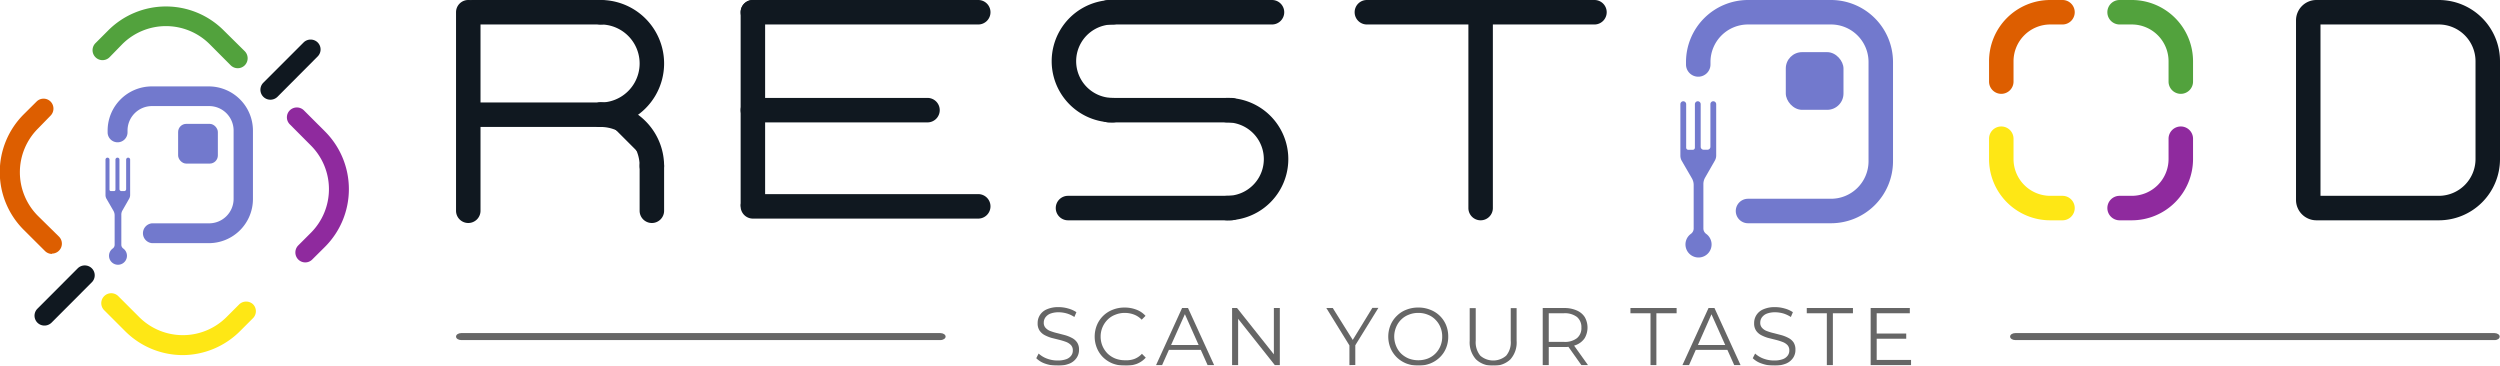 <svg xmlns="http://www.w3.org/2000/svg" viewBox="0 0 306.39 44.81"><defs><style>.cls-1{fill:#101820;}.cls-2,.cls-3{opacity:0.6;}.cls-4{fill:#fee715;}.cls-5{fill:#8f2a9e;}.cls-6{fill:#52a23d;}.cls-7{fill:#dd5e00;}.cls-8{fill:#7279cd;}</style></defs><g id="Layer_2" data-name="Layer 2"><g id="Layer_1-2" data-name="Layer 1"><path class="cls-1" d="M136.39,15a7.5,7.5,0,0,1,0-15,1.5,1.5,0,0,1,0,3,4.5,4.5,0,0,0,0,9,1.5,1.5,0,0,1,0,3Z"/><path class="cls-1" d="M150.39,27a1.5,1.5,0,0,1,0-3,4.5,4.5,0,0,0,0-9,1.5,1.5,0,0,1,0-3,7.5,7.5,0,0,1,0,15Z"/><path class="cls-1" d="M155.89,3h-20a1.5,1.5,0,0,1,0-3h20a1.5,1.5,0,0,1,0,3Z"/><path class="cls-1" d="M150.89,27h-20a1.5,1.5,0,0,1,0-3h20a1.5,1.5,0,0,1,0,3Z"/><path class="cls-1" d="M150.89,15h-15a1.5,1.5,0,0,1,0-3h15a1.5,1.5,0,0,1,0,3Z"/><path class="cls-1" d="M73.61,15.56a1.5,1.5,0,0,1,0-3,4.78,4.78,0,1,0,0-9.56,1.5,1.5,0,0,1,0-3,7.78,7.78,0,1,1,0,15.56Z"/><path class="cls-1" d="M73.61,14.06a6.28,6.28,0,0,1,6.28,6.28"/><path class="cls-1" d="M79.89,21.84a1.5,1.5,0,0,1-1.5-1.5,4.78,4.78,0,0,0-4.78-4.78,1.5,1.5,0,0,1,0-3,7.79,7.79,0,0,1,7.78,7.78A1.5,1.5,0,0,1,79.89,21.84Z"/><path class="cls-1" d="M73.61,3H57.92a1.5,1.5,0,0,1,0-3H73.61a1.5,1.5,0,0,1,0,3Z"/><path class="cls-1" d="M73.61,15.56H57.92a1.5,1.5,0,0,1,0-3H73.61a1.5,1.5,0,0,1,0,3Z"/><path class="cls-1" d="M79.89,27.33a1.5,1.5,0,0,1-1.5-1.5V20.34a1.5,1.5,0,0,1,3,0v5.49A1.5,1.5,0,0,1,79.89,27.33Z"/><path class="cls-1" d="M57.39,27.33a1.5,1.5,0,0,1-1.5-1.5V1.5a1.5,1.5,0,0,1,3,0V25.83A1.5,1.5,0,0,1,57.39,27.33Z"/><path class="cls-1" d="M119.89,3H92.27a1.5,1.5,0,0,1,0-3h27.62a1.5,1.5,0,0,1,0,3Z"/><path class="cls-1" d="M113.67,15H92.27a1.5,1.5,0,0,1,0-3h21.4a1.5,1.5,0,0,1,0,3Z"/><path class="cls-1" d="M119.89,26.79H92.27a1.5,1.5,0,0,1,0-3h27.62a1.5,1.5,0,0,1,0,3Z"/><path class="cls-1" d="M92.27,26.53a1.5,1.5,0,0,1-1.5-1.5V1.5a1.5,1.5,0,0,1,3,0V25A1.5,1.5,0,0,1,92.27,26.53Z"/><path class="cls-1" d="M181.46,27a1.5,1.5,0,0,1-1.5-1.5V1.76a1.5,1.5,0,1,1,3,0V25.52A1.5,1.5,0,0,1,181.46,27Z"/><path class="cls-1" d="M195.41,3H167.52a1.5,1.5,0,0,1,0-3h27.89a1.5,1.5,0,0,1,0,3Z"/><path class="cls-1" d="M298.89,27h-15a2.5,2.5,0,0,1-2.5-2.5V2.5a2.5,2.5,0,0,1,2.5-2.5h15a7.5,7.5,0,0,1,7.5,7.5v12A7.5,7.5,0,0,1,298.89,27Zm-14.5-3h14.5a4.51,4.51,0,0,0,4.5-4.5V7.5a4.51,4.51,0,0,0-4.5-4.5h-14.5Z"/><g class="cls-2"><path d="M129.56,44.81a4.4,4.4,0,0,1-1.49-.25A2.82,2.82,0,0,1,127,43.9l.29-.57a3.1,3.1,0,0,0,1,.61,3.62,3.62,0,0,0,1.31.24,3,3,0,0,0,1.08-.16,1.27,1.27,0,0,0,.61-.45,1,1,0,0,0,.19-.62.92.92,0,0,0-.23-.66,1.64,1.64,0,0,0-.61-.39,7.8,7.8,0,0,0-.85-.26l-.92-.23a4.47,4.47,0,0,1-.84-.34,1.74,1.74,0,0,1-.62-.55,1.56,1.56,0,0,1-.24-.91,1.79,1.79,0,0,1,.28-1,1.85,1.85,0,0,1,.84-.7,3.43,3.43,0,0,1,1.46-.27,4.19,4.19,0,0,1,1.17.17,3.41,3.41,0,0,1,1,.45l-.25.59a3.42,3.42,0,0,0-.95-.44,3.8,3.8,0,0,0-1-.14,2.83,2.83,0,0,0-1,.17,1.37,1.37,0,0,0-.6.46,1.1,1.1,0,0,0-.2.64.89.89,0,0,0,.24.66,1.5,1.5,0,0,0,.62.39,6.38,6.38,0,0,0,.84.25l.92.24a4.47,4.47,0,0,1,.84.34,1.71,1.71,0,0,1,.62.54,1.53,1.53,0,0,1,.24.89,1.71,1.71,0,0,1-.29,1,1.94,1.94,0,0,1-.85.7A3.67,3.67,0,0,1,129.56,44.81Z"/><path d="M137.82,44.81a4.11,4.11,0,0,1-1.46-.26,3.62,3.62,0,0,1-1.16-.75,3.41,3.41,0,0,1-.76-1.13,3.63,3.63,0,0,1-.28-1.42,3.71,3.71,0,0,1,.28-1.42,3.39,3.39,0,0,1,.77-1.13,3.43,3.43,0,0,1,1.16-.74,3.91,3.91,0,0,1,1.46-.27,4,4,0,0,1,1.44.26,2.83,2.83,0,0,1,1.12.76l-.47.47a2.55,2.55,0,0,0-.95-.63,3.14,3.14,0,0,0-1.12-.2,3,3,0,0,0-1.16.22,2.63,2.63,0,0,0-.95.61,2.93,2.93,0,0,0-.62.92,2.88,2.88,0,0,0-.23,1.15,2.93,2.93,0,0,0,.23,1.16,3,3,0,0,0,.62.92,2.93,2.93,0,0,0,.95.61,3.15,3.15,0,0,0,1.16.21A2.93,2.93,0,0,0,139,44a2.46,2.46,0,0,0,.95-.64l.47.47a2.85,2.85,0,0,1-1.12.77A3.85,3.85,0,0,1,137.82,44.81Z"/><path d="M141.68,44.75l3.19-7h.73l3.2,7H148l-2.93-6.57h.29l-2.94,6.57Zm1.26-1.87.21-.6h4.07l.22.6Z"/><path d="M151,44.75v-7h.61l4.83,6.08h-.32V37.75h.73v7h-.61l-4.82-6.08h.32v6.08Z"/><path d="M165.38,44.75v-2.6l.17.46-3-4.86h.79L166,42h-.42l2.61-4.27h.74l-3,4.86.17-.46v2.6Z"/><path d="M173.82,44.81a4.11,4.11,0,0,1-1.46-.26,3.56,3.56,0,0,1-1.17-.75,3.49,3.49,0,0,1-.77-1.13,3.72,3.72,0,0,1,0-2.83,3.39,3.39,0,0,1,.77-1.13,3.31,3.31,0,0,1,1.16-.75,3.92,3.92,0,0,1,1.47-.27,3.83,3.83,0,0,1,1.46.27,3.39,3.39,0,0,1,1.94,1.87,3.7,3.7,0,0,1,.27,1.42,3.63,3.63,0,0,1-.27,1.42,3.29,3.29,0,0,1-.77,1.13,3.56,3.56,0,0,1-1.17.75A4,4,0,0,1,173.82,44.81Zm0-.66a3.2,3.2,0,0,0,1.17-.21,2.76,2.76,0,0,0,1.54-1.53,2.92,2.92,0,0,0,.22-1.16,2.88,2.88,0,0,0-.22-1.15,2.74,2.74,0,0,0-.61-.92,2.55,2.55,0,0,0-.93-.61,3,3,0,0,0-1.17-.22,3,3,0,0,0-1.17.22,2.68,2.68,0,0,0-.94.61,2.74,2.74,0,0,0-.61.92,3,3,0,0,0,0,2.3,2.78,2.78,0,0,0,.61.93,3,3,0,0,0,.94.61A3.24,3.24,0,0,0,173.82,44.15Z"/><path d="M183,44.81a2.84,2.84,0,0,1-2.11-.77,3.1,3.1,0,0,1-.77-2.28v-4h.74v4a2.59,2.59,0,0,0,.56,1.83,2.42,2.42,0,0,0,3.17,0,2.54,2.54,0,0,0,.56-1.83v-4h.72v4a3.09,3.09,0,0,1-.76,2.28A2.81,2.81,0,0,1,183,44.81Z"/><path d="M189.07,44.75v-7h2.62a3.7,3.7,0,0,1,1.53.29,2.18,2.18,0,0,1,1,.82,2.6,2.6,0,0,1,0,2.57,2.24,2.24,0,0,1-1,.82,3.7,3.7,0,0,1-1.53.28h-2.21l.33-.34v2.56Zm.74-2.5-.33-.35h2.19a2.4,2.4,0,0,0,1.6-.46,1.58,1.58,0,0,0,.54-1.29,1.62,1.62,0,0,0-.54-1.3,2.46,2.46,0,0,0-1.6-.46h-2.19l.33-.35Zm4,2.5-1.8-2.54h.8l1.81,2.54Z"/><path d="M202.28,44.75V38.39h-2.46v-.64h5.66v.64H203v6.36Z"/><path d="M206.19,44.75l3.2-7h.73l3.2,7h-.78l-2.94-6.57h.3L207,44.75Zm1.26-1.87.22-.6h4.07l.22.6Z"/><path d="M217.41,44.81a4.4,4.4,0,0,1-1.49-.25,2.82,2.82,0,0,1-1.11-.66l.29-.57a3.1,3.1,0,0,0,1,.61,3.62,3.62,0,0,0,1.31.24,3,3,0,0,0,1.08-.16,1.27,1.27,0,0,0,.61-.45,1,1,0,0,0,.19-.62.92.92,0,0,0-.23-.66,1.61,1.61,0,0,0-.62-.39,7,7,0,0,0-.84-.26l-.92-.23a4.47,4.47,0,0,1-.84-.34,1.74,1.74,0,0,1-.62-.55,1.56,1.56,0,0,1-.24-.91,1.79,1.79,0,0,1,.28-1,1.85,1.85,0,0,1,.84-.7,3.43,3.43,0,0,1,1.46-.27,4.19,4.19,0,0,1,1.17.17,3.41,3.41,0,0,1,1,.45l-.25.59a3.55,3.55,0,0,0-.95-.44,3.8,3.8,0,0,0-1-.14,2.83,2.83,0,0,0-1,.17,1.37,1.37,0,0,0-.6.46,1.1,1.1,0,0,0-.2.64.89.89,0,0,0,.24.66,1.44,1.44,0,0,0,.62.39,6.38,6.38,0,0,0,.84.25l.92.24a4.47,4.47,0,0,1,.84.34,1.71,1.71,0,0,1,.62.54,1.61,1.61,0,0,1,.23.89,1.7,1.7,0,0,1-.28,1,1.94,1.94,0,0,1-.85.7A3.67,3.67,0,0,1,217.41,44.81Z"/><path d="M223.89,44.75V38.39h-2.46v-.64h5.66v.64h-2.46v6.36Z"/><path d="M230,44.11h4.21v.64h-4.95v-7h4.8v.64H230Zm-.08-3.23h3.7v.63h-3.7Z"/></g><path class="cls-3" d="M305.74,41.68H247c-.36,0-.65-.19-.65-.43s.29-.43.65-.43h58.7c.36,0,.65.2.65.43S306.1,41.68,305.74,41.68Z"/><path class="cls-4" d="M252.77,27h-1.5a7.5,7.5,0,0,1-7.5-7.5V17a1.5,1.5,0,1,1,3,0v2.5a4.51,4.51,0,0,0,4.5,4.5h1.5a1.5,1.5,0,0,1,0,3Z"/><path class="cls-5" d="M261.27,27h-1.5a1.5,1.5,0,0,1,0-3h1.5a4.51,4.51,0,0,0,4.5-4.5V17a1.5,1.5,0,0,1,3,0v2.5A7.51,7.51,0,0,1,261.27,27Z"/><path class="cls-6" d="M267.27,11.5a1.5,1.5,0,0,1-1.5-1.5V7.5a4.51,4.51,0,0,0-4.5-4.5h-1.5a1.5,1.5,0,0,1,0-3h1.5a7.51,7.51,0,0,1,7.5,7.5V10A1.5,1.5,0,0,1,267.27,11.5Z"/><path class="cls-7" d="M245.27,11.5a1.5,1.5,0,0,1-1.5-1.5V7.5a7.5,7.5,0,0,1,7.5-7.5h1.5a1.5,1.5,0,0,1,0,3h-1.5a4.51,4.51,0,0,0-4.5,4.5V10A1.5,1.5,0,0,1,245.27,11.5Z"/><path class="cls-8" d="M224.38,27.36H214.23a1.5,1.5,0,0,1,0-3h10.15A4.6,4.6,0,0,0,229,19.77V7.59A4.6,4.6,0,0,0,224.38,3H214.23a4.6,4.6,0,0,0-4.6,4.59V7.9a1.5,1.5,0,1,1-3,0V7.59A7.61,7.61,0,0,1,214.23,0h10.15A7.61,7.61,0,0,1,232,7.59V19.77A7.6,7.6,0,0,1,224.38,27.36Z"/><path class="cls-8" d="M206.3,12.41h0a.36.36,0,0,0-.36.36v6.3a1.28,1.28,0,0,0,.18.66l1.24,2.14a1.63,1.63,0,0,1,.21.81V28a.81.81,0,0,1-.34.66,1.6,1.6,0,1,0,1.87,0,.81.81,0,0,1-.34-.66V22.57a1.59,1.59,0,0,1,.21-.8l1.18-2.06a1.28,1.28,0,0,0,.18-.66V12.77a.36.36,0,0,0-.36-.36h0a.35.35,0,0,0-.35.36V18a.36.36,0,0,1-.36.35h-.47a.36.36,0,0,1-.36-.35V12.77a.36.36,0,0,0-.35-.36h0a.36.36,0,0,0-.36.36V18.1a.26.26,0,0,1-.26.26h-.55a.26.26,0,0,1-.26-.26V12.77A.36.36,0,0,0,206.3,12.41Z"/><rect class="cls-8" x="218.86" y="6.39" width="7.07" height="7.07" rx="2"/><path class="cls-8" d="M25.63,29.8h-7a1.22,1.22,0,0,1,0-2.43h7a3,3,0,0,0,3-3V16a3,3,0,0,0-3-3h-7a3,3,0,0,0-3,3v.22a1.22,1.22,0,0,1-2.44,0V16a5.42,5.42,0,0,1,5.41-5.41h7A5.42,5.42,0,0,1,31,16v8.39A5.41,5.41,0,0,1,25.63,29.8Z"/><path class="cls-8" d="M13.18,19.32h0a.25.25,0,0,0-.25.25v4.34a.89.89,0,0,0,.12.45l.85,1.47a1.12,1.12,0,0,1,.15.56V30a.57.57,0,0,1-.24.46,1.1,1.1,0,1,0,1.75.89,1.1,1.1,0,0,0-.45-.89.57.57,0,0,1-.24-.46V26.32a1,1,0,0,1,.15-.55l.81-1.42a.93.93,0,0,0,.12-.46V19.57a.25.25,0,0,0-.24-.25h0a.25.25,0,0,0-.25.25v3.61a.24.24,0,0,1-.24.24h-.33a.25.25,0,0,1-.25-.24V19.57a.24.24,0,0,0-.24-.25h0a.25.25,0,0,0-.25.25v3.67a.18.18,0,0,1-.17.18H13.6a.18.18,0,0,1-.18-.18V19.57A.25.25,0,0,0,13.18,19.32Z"/><rect class="cls-8" x="21.83" y="15.18" width="4.87" height="4.87" rx="1"/><path class="cls-1" d="M5.45,39.9a1.21,1.21,0,0,1-.86-2.07l4.94-4.95a1.23,1.23,0,0,1,1.72,0,1.21,1.21,0,0,1,0,1.72L6.31,39.55A1.24,1.24,0,0,1,5.45,39.9Z"/><path class="cls-1" d="M33.13,12.22a1.22,1.22,0,0,1-.86-2.08L37.21,5.2a1.23,1.23,0,0,1,1.72,0,1.21,1.21,0,0,1,0,1.72L34,11.87A1.24,1.24,0,0,1,33.13,12.22Z"/><path class="cls-4" d="M22.41,43.52a10,10,0,0,1-7.07-2.93L12.75,38a1.22,1.22,0,0,1,1.73-1.72l2.58,2.58a7.57,7.57,0,0,0,10.7,0l1.55-1.55a1.23,1.23,0,0,1,1.72,0A1.21,1.21,0,0,1,31,39l-1.55,1.55A10,10,0,0,1,22.41,43.52Z"/><path class="cls-5" d="M37.41,32.16a1.21,1.21,0,0,1-.86-.36,1.23,1.23,0,0,1,0-1.72l1.55-1.55a7.57,7.57,0,0,0,0-10.7l-2.58-2.59a1.21,1.21,0,0,1,0-1.72,1.23,1.23,0,0,1,1.72,0l2.59,2.59a10,10,0,0,1,0,14.14L38.27,31.8A1.2,1.2,0,0,1,37.41,32.16Z"/><path class="cls-6" d="M29.14,8.36A1.22,1.22,0,0,1,28.27,8L25.69,5.41a7.58,7.58,0,0,0-10.7,0L13.44,7a1.22,1.22,0,1,1-1.72-1.73l1.55-1.55a10,10,0,0,1,14.14,0L30,6.28A1.23,1.23,0,0,1,30,8,1.21,1.21,0,0,1,29.14,8.36Z"/><path class="cls-7" d="M6.37,31.12a1.21,1.21,0,0,1-.86-.36L2.92,28.18A10,10,0,0,1,2.92,14l1.56-1.55a1.21,1.21,0,0,1,1.72,0,1.23,1.23,0,0,1,0,1.72L4.65,15.76a7.57,7.57,0,0,0,0,10.7L7.23,29a1.22,1.22,0,0,1-.86,2.08Z"/><path class="cls-3" d="M115.24,41.68H56.54c-.36,0-.65-.19-.65-.43s.29-.43.65-.43h58.7c.36,0,.65.2.65.43S115.6,41.68,115.24,41.68Z"/></g></g></svg>